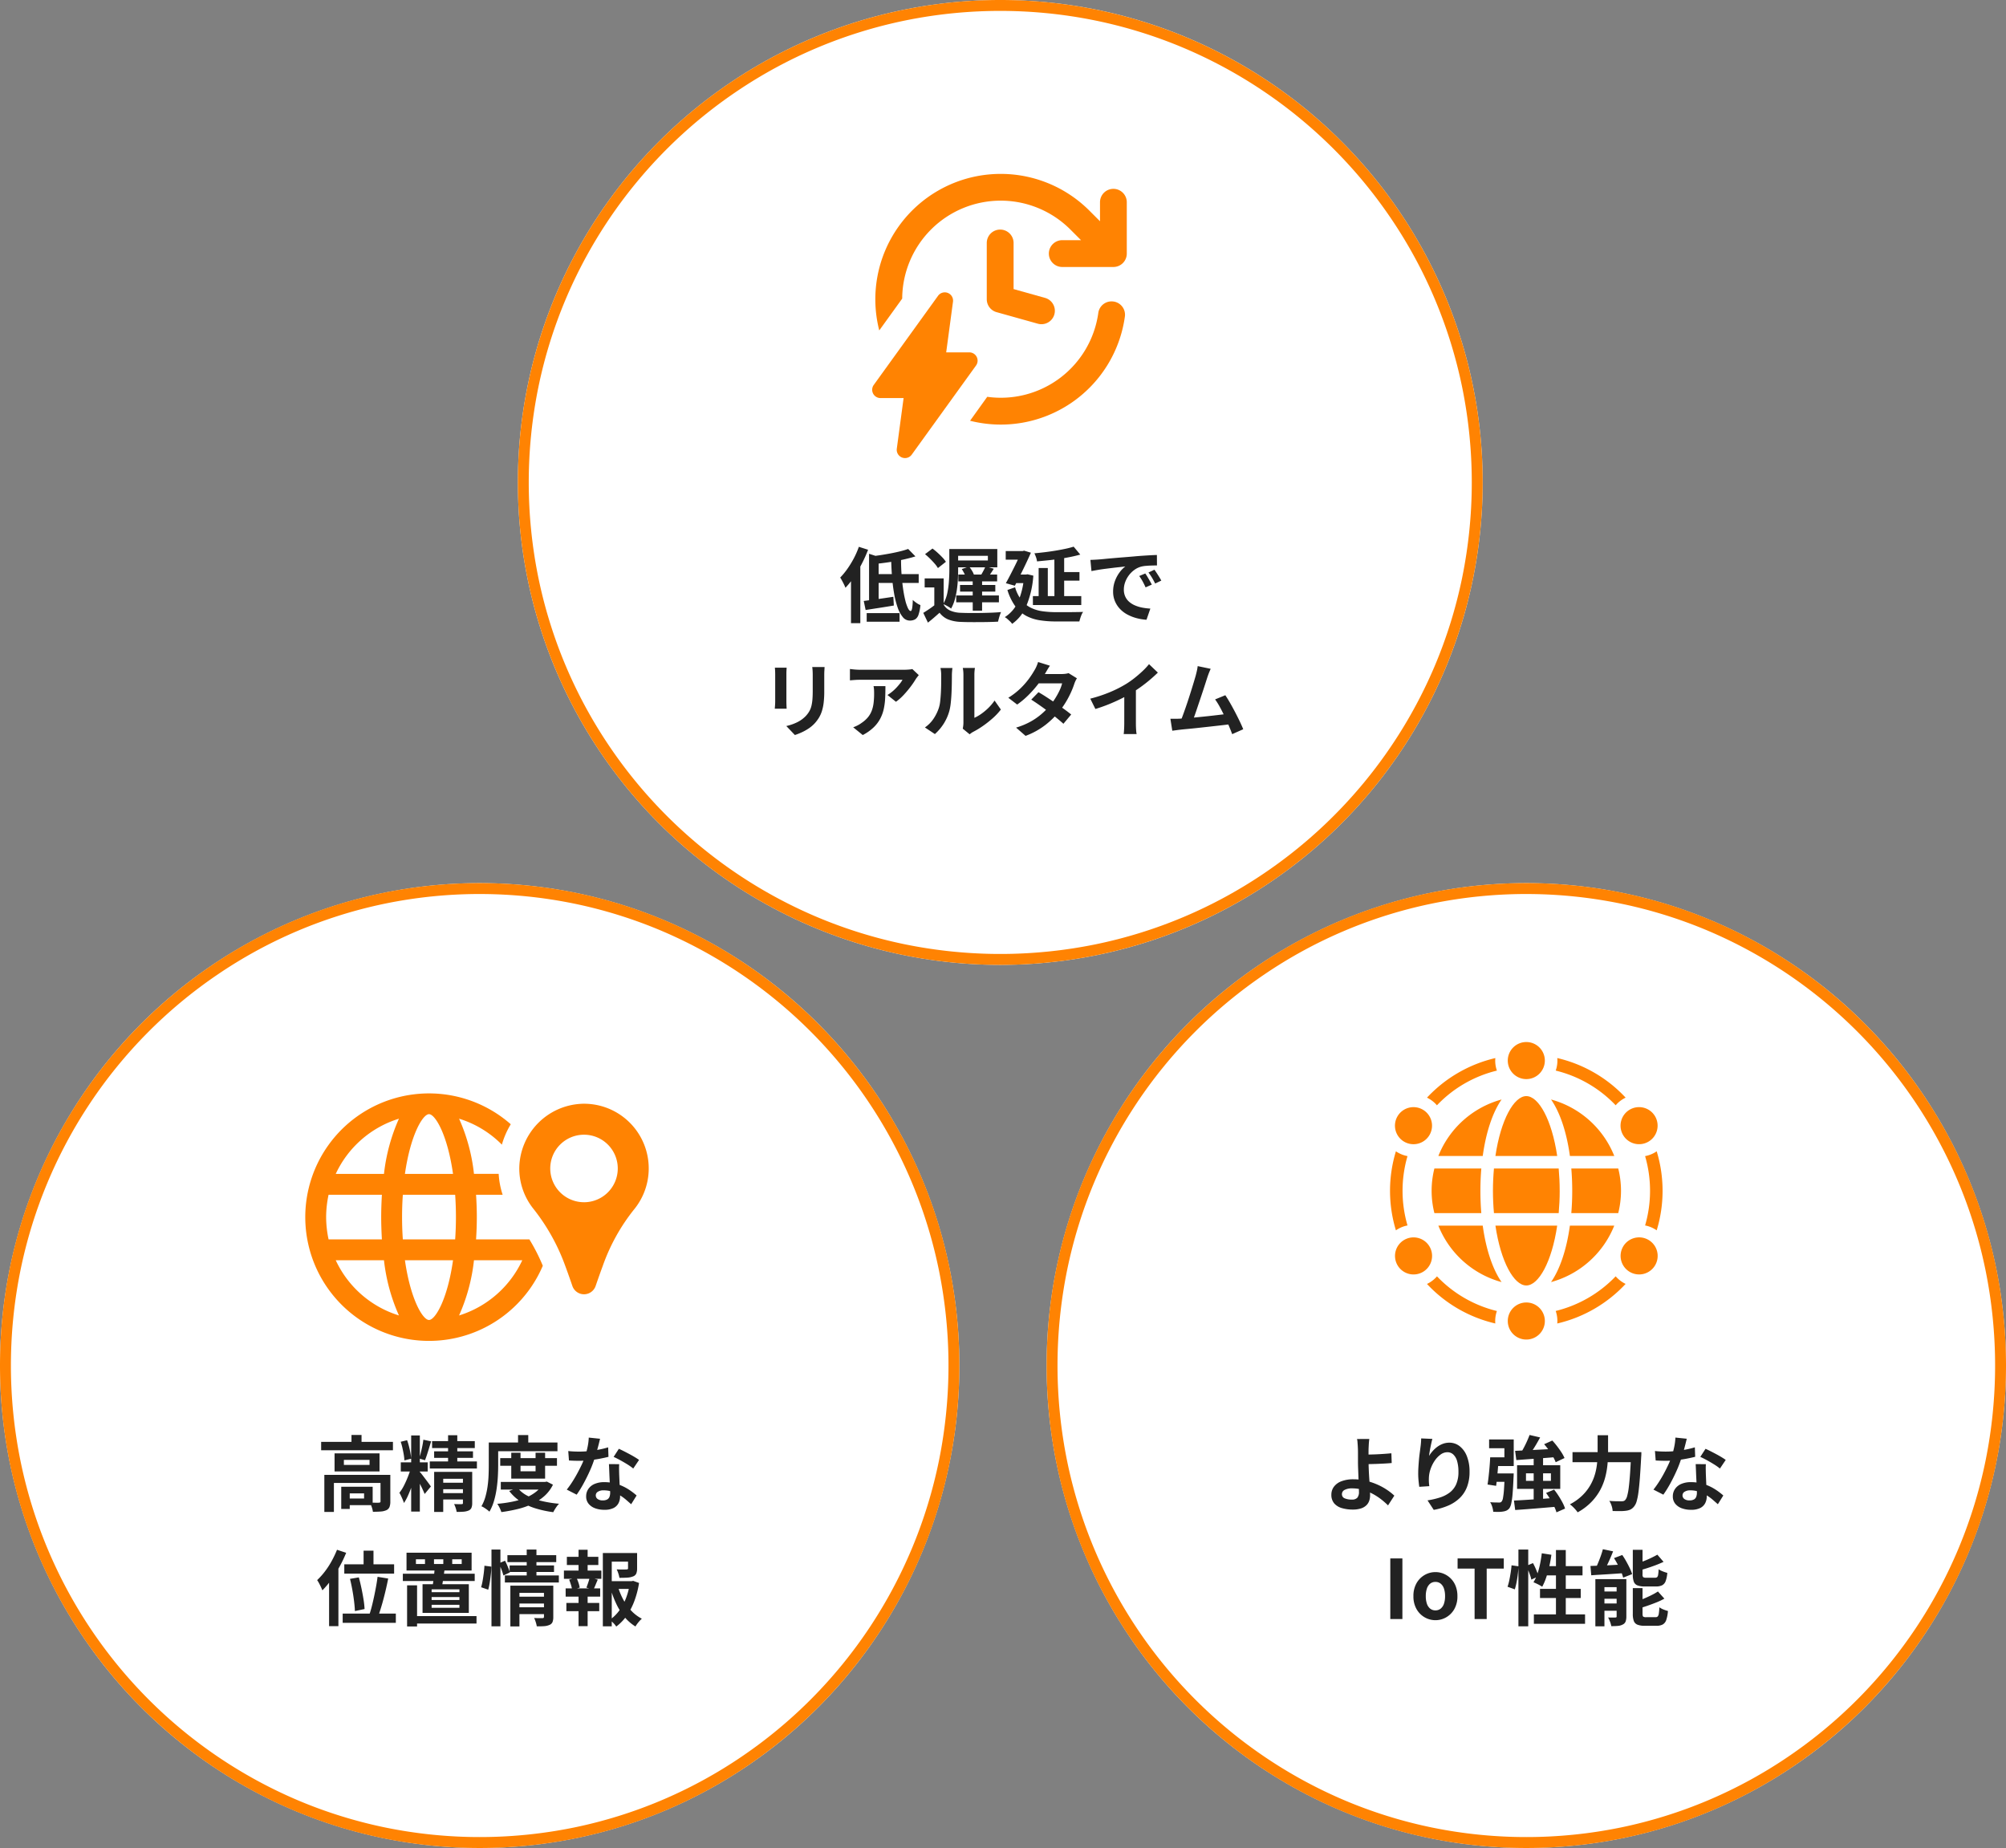 <svg xmlns="http://www.w3.org/2000/svg" width="368" height="339"><rect width="100%" height="100%" fill="#808080" stroke="none"/><defs><clipPath id="a"><path data-name="長方形 24152" fill="#ff8302" d="M0 0h46.712v52.127H0z"/></clipPath><clipPath id="b"><path data-name="長方形 24158" fill="#ff8302" d="M0 0h63.012v45.416H0z"/></clipPath><clipPath id="c"><path data-name="長方形 24159" fill="#ff8302" d="M0 0h50v54.592H0z"/></clipPath></defs><g data-name="グループ 15258"><g data-name="グループ 15239" transform="translate(95.357 .23)"><circle data-name="楕円形 18" cx="88.5" cy="88.5" r="88.5" transform="translate(-.357 -.23)" fill="#fff"/><path data-name="楕円形 18 - アウトライン" d="M88.143 1.77a87.151 87.151 0 0 0-17.435 1.757 86.015 86.015 0 0 0-30.927 13.015A86.759 86.759 0 0 0 8.443 54.601 86.05 86.05 0 0 0 3.4 70.835a87.363 87.363 0 0 0 0 34.87 86.015 86.015 0 0 0 13.014 30.927 86.759 86.759 0 0 0 38.06 31.338 86.05 86.05 0 0 0 16.234 5.039 87.363 87.363 0 0 0 34.87 0 86.015 86.015 0 0 0 30.927-13.014 86.759 86.759 0 0 0 31.338-38.056 86.05 86.05 0 0 0 5.039-16.234 87.363 87.363 0 0 0 0-34.87 86.015 86.015 0 0 0-13.014-30.927A86.759 86.759 0 0 0 121.812 8.57a86.05 86.05 0 0 0-16.234-5.039A87.151 87.151 0 0 0 88.143 1.77m0-2a88.5 88.5 0 1 1-88.5 88.5 88.5 88.5 0 0 1 88.5-88.5Z" fill="#ff8302"/><path data-name="パス 44342" d="m71.243 100.47 1.335 1.365q-1.065.33-2.34.608t-2.61.472q-1.335.2-2.58.315a5.927 5.927 0 0 0-.21-.712 4.6 4.6 0 0 0-.3-.7q.915-.1 1.837-.247t1.808-.315q.885-.172 1.665-.368a13.882 13.882 0 0 0 1.395-.418Zm-7.17.885 1.755.57v8.43h-1.755Zm-.975 8.655q1.065-.135 2.513-.337t2.917-.428l.09 1.605q-1.335.225-2.7.435t-2.475.385Zm2.025-4.92h8.055v1.62h-8.055Zm3-2.925h1.82q-.015 1.425.083 2.835t.27 2.64q.172 1.23.405 2.183a7.713 7.713 0 0 0 .495 1.492q.263.54.517.54.165 0 .262-.5a9.381 9.381 0 0 0 .113-1.53 5.691 5.691 0 0 0 .675.54 3.646 3.646 0 0 0 .73.405 7.515 7.515 0 0 1-.35 1.767 1.555 1.555 0 0 1-.623.848 1.96 1.96 0 0 1-.99.225 1.633 1.633 0 0 1-1.269-.64 5.517 5.517 0 0 1-.945-1.763 16.112 16.112 0 0 1-.653-2.587q-.255-1.462-.382-3.113t-.158-3.342Zm-4.485 10.08h6.03v1.575h-6.03Zm-1.44-12.165 1.695.54a25.05 25.05 0 0 1-1.14 2.543 24.992 24.992 0 0 1-1.425 2.43 14.292 14.292 0 0 1-1.59 2 4.939 4.939 0 0 0-.247-.577q-.172-.352-.368-.713t-.345-.585a13.077 13.077 0 0 0 1.313-1.59 17.5 17.5 0 0 0 1.185-1.935 15.138 15.138 0 0 0 .922-2.113Zm-1.44 4.155 1.71-1.71v11.565h-1.71Zm17 1.635v5.535h-1.715v-3.87h-1.77v-1.665Zm0 4.815a2.617 2.617 0 0 0 1.222 1.1 5.26 5.26 0 0 0 1.942.4q.675.03 1.605.037t1.972-.007q1.039-.015 2.029-.053t1.755-.112q-.09.2-.2.518t-.2.653q-.09.33-.15.585-.69.044-1.59.064t-1.845.022q-.953.007-1.845 0t-1.565-.042a6.981 6.981 0 0 1-2.273-.435 3.825 3.825 0 0 1-1.612-1.245q-.5.45-1.013.893t-1.118.923l-.854-1.786q.51-.315 1.08-.7t1.1-.81Zm-3.415-9.255 1.365-1.035a11.66 11.66 0 0 1 .923.758q.472.427.885.863a5.575 5.575 0 0 1 .653.81l-1.466 1.154a5.139 5.139 0 0 0-.608-.833q-.4-.458-.855-.908t-.897-.809Zm5.2-.945h8.055v3.36h-8.045v-1.26h6.315v-.855h-6.315Zm-.75 0h1.62v3.8q0 .8-.045 1.725t-.18 1.89a13.932 13.932 0 0 1-.39 1.86 7.607 7.607 0 0 1-.675 1.65 2.907 2.907 0 0 0-.42-.3q-.27-.165-.547-.308a4.149 4.149 0 0 0-.488-.218 6.875 6.875 0 0 0 .758-2.018 15.189 15.189 0 0 0 .3-2.227q.077-1.129.077-2.059Zm6.63 3.18 1.53.435q-.285.45-.547.847t-.472.7l-1.32-.39q.21-.345.443-.795a8.584 8.584 0 0 0 .376-.797Zm-4.35.5 1.35-.465a6.558 6.558 0 0 1 .525.75 3.758 3.758 0 0 1 .36.735l-1.44.525a5.415 5.415 0 0 0-.33-.75 8.345 8.345 0 0 0-.455-.8Zm-.63 1h7.125v1.26h-7.115Zm-.39 3.84h7.84v1.26h-7.83Zm.705-1.92h6.475v1.215h-6.465Zm2.325-1.26h1.725v5.97h-1.715Zm11.04 3.3h8.88v1.635h-8.87Zm4.68-4.41h3.87v1.575h-3.86Zm-.735-2.82h1.795v8.04h-1.785Zm-2.885 2.07h1.68v6.12h-1.68Zm6.42-3.915 1.215 1.455q-.84.24-1.815.435t-2.01.352q-1.035.158-2.078.262t-2.032.2a3.209 3.209 0 0 0-.18-.757 6.34 6.34 0 0 0-.3-.727q.96-.09 1.943-.21t1.935-.278q.952-.158 1.8-.337t1.522-.395Zm-12.46.81h3.24v1.575h-3.24Zm2.865 0h.225l.285-.075 1.245.375q-.39.885-.885 1.935t-1.025 2.107q-.525 1.058-1.035 2.018l-1.65-.465q.39-.7.8-1.492t.795-1.568q.39-.78.705-1.47l.54-1.185Zm-1.265 4.305h2.43v1.575h-2.475Zm1.755 0h.345l.3-.045 1.065.25a17.589 17.589 0 0 1-1.3 5.588 7.526 7.526 0 0 1-2.585 3.252 3.043 3.043 0 0 0-.38-.44q-.25-.235-.5-.46a2.253 2.253 0 0 0-.47-.33 6.411 6.411 0 0 0 2.408-2.783 13.655 13.655 0 0 0 1.117-4.717Zm-1.635 2.34a6.914 6.914 0 0 0 1.185 2.37 5.138 5.138 0 0 0 1.7 1.38 6.964 6.964 0 0 0 2.14.645 17.961 17.961 0 0 0 2.505.165h1.815q.585 0 1.178-.007l1.11-.015q.518-.007.847-.022a2.375 2.375 0 0 0-.285.51 6.731 6.731 0 0 0-.24.653q-.105.336-.165.586h-4.32a18.5 18.5 0 0 1-3-.225 7.819 7.819 0 0 1-2.482-.828 6.056 6.056 0 0 1-1.965-1.747 10.147 10.147 0 0 1-1.433-2.97Zm13.815-5.025q.45-.015.855-.037t.615-.038q.465-.03 1.147-.1t1.53-.142q.848-.075 1.807-.15t2-.165q.78-.075 1.552-.127t1.47-.09q.7-.038 1.222-.053l.015 1.92q-.4 0-.93.015t-1.046.057a5.189 5.189 0 0 0-.922.143 3.766 3.766 0 0 0-1.26.608 4.708 4.708 0 0 0-1.013 1.005 4.828 4.828 0 0 0-.667 1.244 3.943 3.943 0 0 0-.24 1.343 3.037 3.037 0 0 0 .263 1.3 2.855 2.855 0 0 0 .72.96 4.037 4.037 0 0 0 1.073.66 6.412 6.412 0 0 0 1.328.4 11.586 11.586 0 0 0 1.477.18l-.706 2.047a9.336 9.336 0 0 1-1.837-.3 7.769 7.769 0 0 1-1.673-.66 5.367 5.367 0 0 1-1.357-1.03 4.685 4.685 0 0 1-.915-1.4 4.431 4.431 0 0 1-.343-1.755 5.55 5.55 0 0 1 .345-1.987 6.345 6.345 0 0 1 .863-1.59 5.2 5.2 0 0 1 1.032-1.058q-.42.06-1.013.12t-1.275.143q-.682.083-1.388.172t-1.358.2q-.652.112-1.177.217Zm10.065 2.49q.195.27.413.638t.427.735q.21.367.36.668l-1.14.51q-.285-.63-.548-1.11a9.031 9.031 0 0 0-.622-.975Zm1.68-.69q.195.27.427.623t.458.72q.225.368.375.653l-1.125.54q-.3-.6-.577-1.065a10.56 10.56 0 0 0-.653-.96Zm-60.51 17.85q-.015.315-.038.682t-.022.817v2.967a17.158 17.158 0 0 1-.112 2.1 8.244 8.244 0 0 1-.338 1.574 5.589 5.589 0 0 1-.548 1.193 6.943 6.943 0 0 1-.743.983 6.136 6.136 0 0 1-1.14.967 9.059 9.059 0 0 1-1.3.72 12.12 12.12 0 0 1-1.207.472l-1.575-1.65a8.841 8.841 0 0 0 2.032-.712 5.611 5.611 0 0 0 1.586-1.173 4.756 4.756 0 0 0 .63-.87 3.846 3.846 0 0 0 .368-.968 7.819 7.819 0 0 0 .18-1.208q.052-.675.052-1.545v-2.849q0-.45-.022-.817t-.068-.682Zm-6.96.12-.03.533q-.015.263-.015.622v5.065q0 .285.015.66t.03.645h-2.175l.045-.6q.03-.39.03-.72v-5.05q0-.21-.015-.547t-.045-.608Zm24.24 1.365q-.12.15-.3.382t-.285.4a14.776 14.776 0 0 1-.915 1.342 18.905 18.905 0 0 1-1.26 1.5 9.467 9.467 0 0 1-1.425 1.267l-1.56-1.245a7.2 7.2 0 0 0 .885-.63 8.281 8.281 0 0 0 .8-.758q.368-.4.645-.757a4.591 4.591 0 0 0 .427-.645h-7.812q-.465 0-.885.03t-.945.075v-2.086q.435.06.9.1t.93.045h8.085q.21 0 .51-.015t.593-.045a2.179 2.179 0 0 0 .427-.075Zm-6.12 2.025q0 1.11-.045 2.145a12.065 12.065 0 0 1-.247 1.985 7.148 7.148 0 0 1-.645 1.808 6.4 6.4 0 0 1-1.222 1.62 8.563 8.563 0 0 1-2 1.41l-1.755-1.425a5.883 5.883 0 0 0 .765-.323 5.49 5.49 0 0 0 .81-.5 5.336 5.336 0 0 0 1.163-1.05 4.317 4.317 0 0 0 .682-1.208 6.193 6.193 0 0 0 .33-1.425 14.639 14.639 0 0 0 .09-1.687q0-.345-.015-.667a4.344 4.344 0 0 0-.09-.683Zm14.19 7.8q.045-.225.083-.517a4.655 4.655 0 0 0 .037-.593v-8.745a6.478 6.478 0 0 0-.052-.885 3.516 3.516 0 0 0-.068-.4h2.235a3.391 3.391 0 0 0-.06.413 7.742 7.742 0 0 0-.045.892v7.845a7.4 7.4 0 0 0 1.275-.735 10.613 10.613 0 0 0 1.3-1.087 9 9 0 0 0 1.13-1.348l1.155 1.65a11.232 11.232 0 0 1-1.493 1.59 19.138 19.138 0 0 1-1.807 1.425 15.443 15.443 0 0 1-1.785 1.08 3.62 3.62 0 0 0-.39.248q-.15.112-.255.2Zm-6.945-.225a5.964 5.964 0 0 0 1.625-1.665 8.038 8.038 0 0 0 .93-1.92 6.1 6.1 0 0 0 .248-1.223q.082-.727.127-1.56t.053-1.65q.008-.817.007-1.508a6.814 6.814 0 0 0-.037-.772q-.038-.323-.1-.608h2.202a1.308 1.308 0 0 0-.038.248q-.023.217-.045.51t-.023.608q0 .66-.015 1.538t-.06 1.792q-.045.915-.135 1.733a9.732 9.732 0 0 1-.24 1.387 8.684 8.684 0 0 1-1.028 2.363 8.983 8.983 0 0 1-1.642 1.942Zm20.835-6.465q.69.39 1.507.923t1.658 1.1q.84.57 1.583 1.11t1.252.96l-1.425 1.697q-.5-.45-1.222-1.042t-1.563-1.215q-.84-.623-1.657-1.193t-1.463-.975Zm7.05-2.55a4.415 4.415 0 0 0-.27.495 4.49 4.49 0 0 0-.225.57 15.375 15.375 0 0 1-.608 1.537 16.943 16.943 0 0 1-.907 1.725 15.211 15.211 0 0 1-1.2 1.718 16.234 16.234 0 0 1-2.558 2.5 13.685 13.685 0 0 1-3.652 2.015l-1.74-1.515a13.347 13.347 0 0 0 2.73-1.14 11.978 11.978 0 0 0 2-1.41 14.3 14.3 0 0 0 1.477-1.5 10.492 10.492 0 0 0 .968-1.312 13.062 13.062 0 0 0 .8-1.455 6.964 6.964 0 0 0 .472-1.3h-5.072l.69-1.71h4.26a5.621 5.621 0 0 0 .713-.045 3.512 3.512 0 0 0 .592-.12Zm-4.95-2.31q-.27.39-.532.84t-.4.69a16.508 16.508 0 0 1-1.29 1.913 19.84 19.84 0 0 1-1.748 1.972 15.28 15.28 0 0 1-2.04 1.71l-1.625-1.245a13.034 13.034 0 0 0 2.243-1.733 14.179 14.179 0 0 0 1.538-1.755 16.555 16.555 0 0 0 .989-1.512 4.967 4.967 0 0 0 .383-.727 6.247 6.247 0 0 0 .308-.832Zm7.4 6.045a26.25 26.25 0 0 0 3.667-1.222 21.818 21.818 0 0 0 2.883-1.463 16.365 16.365 0 0 0 1.567-1.1q.787-.622 1.485-1.283a12.584 12.584 0 0 0 1.177-1.26l1.62 1.545q-.69.675-1.508 1.365t-1.7 1.32q-.885.63-1.755 1.155-.855.5-1.913 1.02t-2.228.99q-1.17.465-2.355.825Zm6.24-1.725 2.13-.5v6.75q0 .33.015.72t.045.727a3.578 3.578 0 0 0 .075.517h-2.375q.03-.18.052-.517t.038-.727q.015-.39.015-.72Zm15.85-3.75q-.15.33-.315.743t-.33.922l-.345 1.073q-.21.653-.465 1.425t-.532 1.59q-.278.818-.533 1.583t-.48 1.388q-.225.622-.39 1.012l-2.22.075q.21-.48.465-1.17t.54-1.507q.285-.818.563-1.673t.525-1.65q.248-.795.45-1.47t.322-1.095q.15-.585.233-.967t.127-.773Zm2.685 4.845q.405.6.87 1.41t.923 1.687q.458.878.847 1.688t.645 1.455l-2.025.9q-.255-.69-.622-1.56t-.8-1.77q-.427-.9-.87-1.7a11.571 11.571 0 0 0-.843-1.345Zm-8.43 4.305q.51-.03 1.237-.083t1.567-.135q.84-.082 1.718-.172t1.725-.187l1.583-.187q.736-.087 1.245-.165l.45 1.92q-.555.075-1.327.165t-1.658.188q-.885.1-1.8.2t-1.785.195q-.87.09-1.6.157t-1.245.128q-.285.03-.668.083t-.743.1l-.345-2.19h.833q.453-.002.813-.017Z" fill="#222"/><g data-name="グループ 15238"><g data-name="グループ 15227" transform="translate(64.643 31.679)" clip-path="url(#a)" fill="#ff8302"><path data-name="パス 44266" d="M44.258 23.405a2.446 2.446 0 0 0-2.775 2.093A18.051 18.051 0 0 1 21.11 40.882l-3.152 4.394a22.981 22.981 0 0 0 28.4-19.1 2.45 2.45 0 0 0-2.093-2.775"/><path data-name="パス 44267" d="M44.248 2.734a2.456 2.456 0 0 0-2.453 2.452v3.493l-1.95-1.95A23 23 0 0 0 1.301 28.705l4.208-5.838A18.07 18.07 0 0 1 36.364 10.2l1.95 1.95h-3.493a2.459 2.459 0 0 0 0 4.917h9.427a2.458 2.458 0 0 0 2.461-2.454V5.186a2.458 2.458 0 0 0-2.464-2.452"/><path data-name="パス 44268" d="M23.481 10.205a2.459 2.459 0 0 0-2.459 2.459v10.323a2.459 2.459 0 0 0 1.8 2.367l7.57 2.119a2.458 2.458 0 1 0 1.325-4.735l-5.774-1.617v-8.453a2.459 2.459 0 0 0-2.462-2.463"/><path data-name="パス 44269" d="M17.82 32.731h-4.241l1.247-9.285a1.521 1.521 0 0 0-2.742-1.093L.29 38.702a1.521 1.521 0 0 0 1.234 2.411h4.242l-1.248 9.285a1.521 1.521 0 0 0 2.741 1.093l11.794-16.349a1.521 1.521 0 0 0-1.234-2.411"/></g></g></g><g data-name="グループ 15240" transform="translate(.113 162.427)"><ellipse data-name="楕円形 18" cx="88" cy="88.5" rx="88" ry="88.5" transform="translate(-.113 -.427)" fill="#fff"/><path data-name="楕円形 18 - アウトライン" d="M87.887 1.573A86.162 86.162 0 0 0 70.555 3.33a85.255 85.255 0 0 0-30.746 13.012A86.49 86.49 0 0 0 3.635 70.636a87.86 87.86 0 0 0 0 34.874 86.436 86.436 0 0 0 50.781 62.263 85.19 85.19 0 0 0 16.139 5.038 86.366 86.366 0 0 0 34.664 0 85.255 85.255 0 0 0 30.746-13.012 86.49 86.49 0 0 0 36.175-54.294 87.86 87.86 0 0 0 0-34.874 86.436 86.436 0 0 0-50.782-62.258 85.19 85.19 0 0 0-16.139-5.038 86.162 86.162 0 0 0-17.332-1.762m0-2c48.6 0 88 39.623 88 88.5s-39.4 88.5-88 88.5-88-39.623-88-88.5 39.4-88.5 88-88.5Z" fill="#ff8302"/><path data-name="パス 44343" d="M58.802 102.068h13.17v1.545h-13.17Zm5.565-1.26h1.845v2.025h-1.845Zm-4.98 7.32h10.98v1.485h-9.225v5.31h-1.755Zm10.305 0h1.8v4.89a2.775 2.775 0 0 1-.15 1 1.108 1.108 0 0 1-.585.593 3.09 3.09 0 0 1-1.035.24q-.6.045-1.425.045a4.364 4.364 0 0 0-.21-.865 5.222 5.222 0 0 0-.345-.818q.525.015 1.013.023t.638-.008a.508.508 0 0 0 .24-.06.216.216 0 0 0 .06-.18Zm-7.205 2.175h1.56v4.07h-1.56Zm.8 0h4.965v3.375h-4.965v-1.215h3.39v-.945h-3.39Zm-.315-4.92v.915h4.71v-.915Zm-1.71-1.2h8.25v3.315h-8.25Zm14.055-3.285h1.59v13.965h-1.59Zm-1.905 4.935h4.935v1.68h-4.935Zm1.89.885 1.005.495q-.18.75-.427 1.583t-.548 1.658q-.3.825-.637 1.56a9.3 9.3 0 0 1-.7 1.275q-.09-.285-.232-.623t-.3-.675a5.439 5.439 0 0 0-.307-.577 7.656 7.656 0 0 0 .862-1.372 18.508 18.508 0 0 0 .75-1.695 15.283 15.283 0 0 0 .534-1.629Zm1.65.915q.135.15.412.51t.6.788q.322.428.592.795t.375.532l-1.14 1.38q-.135-.33-.338-.773t-.45-.922q-.247-.48-.488-.908t-.4-.727Zm-3.555-5.58 1.17-.285a11.17 11.17 0 0 1 .352 1.148q.158.623.262 1.2a9.2 9.2 0 0 1 .135 1.042l-1.245.315a8.031 8.031 0 0 0-.113-1.05q-.1-.585-.24-1.215a11.165 11.165 0 0 0-.321-1.155Zm4.155-.375 1.425.3-.375 1.223q-.195.638-.382 1.215-.187.578-.368 1.027l-1.065-.315q.15-.465.3-1.065t.278-1.23q.127-.63.187-1.16Zm1.6.255h7.835v1.275h-7.83Zm.375 1.875h7.13v1.2h-7.125Zm-.8 1.86h8.65v1.29h-8.64Zm3.36-4.815h1.69v5.535h-1.69Zm-2.555 6.72h5.7v1.275h-4.035v6.075h-1.665Zm5.28 0h1.7v5.73a2.265 2.265 0 0 1-.14.87.983.983 0 0 1-.525.5 3.035 3.035 0 0 1-.93.21 12.3 12.3 0 0 1-1.26.03 3.942 3.942 0 0 0-.18-.732 5.581 5.581 0 0 0-.285-.7q.42.015.825.023t.555-.008a.26.26 0 0 0 .2-.053.264.264 0 0 0 .04-.17Zm-4.35 1.995h4.935v1.185h-4.935Zm0 1.905h4.935v1.17h-4.935Zm11.19-6.42h10.41v1.41h-10.41Zm.105 4.365h8.235v1.41h-8.235Zm1.92-5.355h1.7v3.405h2.76v-3.405h1.75v4.755h-6.21Zm5.865 5.355h.345l.315-.06 1.125.57a6.759 6.759 0 0 1-1.568 2.078 9.2 9.2 0 0 1-2.204 1.447 14.082 14.082 0 0 1-2.678.938 28.544 28.544 0 0 1-3.015.563 5.367 5.367 0 0 0-.322-.788 4.831 4.831 0 0 0-.428-.728 23.84 23.84 0 0 0 2.753-.39 13.8 13.8 0 0 0 2.438-.72 7.716 7.716 0 0 0 1.942-1.118 4.908 4.908 0 0 0 1.3-1.553Zm-4.695 1.11a5.633 5.633 0 0 0 1.8 1.433 11.353 11.353 0 0 0 2.595.953 21.152 21.152 0 0 0 3.21.51 3.145 3.145 0 0 0-.4.458q-.2.278-.375.563t-.292.525a19.489 19.489 0 0 1-3.33-.72 10.943 10.943 0 0 1-2.713-1.27 8.123 8.123 0 0 1-2.04-1.9Zm.075-9.7h1.875v2.265h-1.875Zm-4.5 1.365h11.73v1.6h-11.73Zm-.87 0h1.725v4.21q0 .93-.06 2.025t-.225 2.25a15.672 15.672 0 0 1-.487 2.242 8.8 8.8 0 0 1-.832 1.958 4.022 4.022 0 0 0-.42-.353q-.266-.202-.556-.382a2.607 2.607 0 0 0-.495-.255 7.458 7.458 0 0 0 .735-1.755 14.309 14.309 0 0 0 .405-1.96q.135-1 .173-1.973t.038-1.8Zm14.58 1.56q.48.06 1.027.083t.968.023a17.171 17.171 0 0 0 1.883-.105q.953-.105 1.837-.278a15.065 15.065 0 0 0 1.605-.4l.06 1.74q-.645.165-1.537.338t-1.888.281a17.262 17.262 0 0 1-1.95.113q-.45 0-.915-.015t-.96-.045Zm5.835-2.25q-.09.375-.24.975t-.34 1.255q-.187.66-.4 1.305a20.266 20.266 0 0 1-.87 2.295q-.54 1.215-1.17 2.37a19.85 19.85 0 0 1-1.27 2.055l-1.815-.93a16.225 16.225 0 0 0 1-1.4q.495-.765.93-1.575t.795-1.563a14.092 14.092 0 0 0 .563-1.372 14.7 14.7 0 0 0 .5-1.777 10.224 10.224 0 0 0 .247-1.853Zm3.51 4.66q-.03.48-.022.952t.022.968l.038.878q.023.533.052 1.125.03.593.053 1.125t.022.848a2.731 2.731 0 0 1-.285 1.252 2.062 2.062 0 0 1-.908.893 3.666 3.666 0 0 1-1.7.33 4.813 4.813 0 0 1-1.682-.278 2.748 2.748 0 0 1-1.2-.825 2.09 2.09 0 0 1-.45-1.373 2.362 2.362 0 0 1 .39-1.327 2.6 2.6 0 0 1 1.132-.93 4.312 4.312 0 0 1 1.793-.338 7.692 7.692 0 0 1 2.43.368 8.738 8.738 0 0 1 1.995.938 11.709 11.709 0 0 1 1.515 1.14l-1 1.605q-.405-.36-.922-.81a8.573 8.573 0 0 0-1.163-.841 6.977 6.977 0 0 0-1.38-.645 4.886 4.886 0 0 0-1.6-.255 1.866 1.866 0 0 0-1.035.255.763.763 0 0 0-.39.66.8.8 0 0 0 .338.675 1.553 1.553 0 0 0 .952.255 1.624 1.624 0 0 0 .81-.172.929.929 0 0 0 .42-.5 2.075 2.075 0 0 0 .12-.727q0-.345-.03-.975t-.068-1.4q-.037-.765-.067-1.53t-.06-1.35Zm2.58.8a10.3 10.3 0 0 0-1.08-.765q-.645-.4-1.327-.773t-1.193-.597l.96-1.485q.405.18.922.443t1.05.547q.532.285.99.563t.743.488Zm-49.47 15.07h1.815v3.51h-1.815Zm-3.54 2.5h9.14v1.71h-9.14Zm1.05 2.67 1.62-.27q.255.93.48 2t.382 2.07a15.329 15.329 0 0 1 .188 1.733l-1.77.375q-.03-.75-.15-1.755t-.315-2.092q-.195-1.081-.435-2.056Zm5.055-.375 1.95.315q-.18.915-.4 1.875t-.465 1.875q-.24.915-.5 1.747t-.48 1.493l-1.62-.345q.24-.675.458-1.538t.42-1.807q.2-.945.368-1.868t.269-1.742Zm-6.4 6.75h9.75v1.695h-9.75Zm-1.04-11.71 1.68.555a23.656 23.656 0 0 1-1.205 2.527 23.539 23.539 0 0 1-1.5 2.385 15.885 15.885 0 0 1-1.658 1.972q-.09-.225-.255-.585t-.36-.72a5.6 5.6 0 0 0-.345-.57 13.083 13.083 0 0 0 1.4-1.56 14.933 14.933 0 0 0 1.252-1.92 18.782 18.782 0 0 0 .991-2.084Zm-1.455 4.14 1.71-1.71v11.58h-1.71Zm22.59-2.4v.87h1.74v-.87Zm-3.345 0v.87h1.71v-.87Zm-3.315 0v.87h1.665v-.87Zm-1.725-1.2h11.94v3.265h-11.94Zm-.675 3.855h13.185v1.335H73.787Zm1.515 7.77h12v1.365h-12Zm-.735-5.64h1.83v7.545h-1.83Zm4.5 2.145v.54h5.1v-.54Zm0 1.425v.555h5.1v-.555Zm0-2.835v.525h5.1v-.525Zm-1.665-.945h8.49v5.265h-8.49Zm2.22-2.79 1.815.1q-.105.81-.24 1.7t-.255 1.507h-1.74q.135-.66.24-1.582t.18-1.725Zm15.21 5.08h5.19v1.26h-5.19Zm-1.86-7.62h8.955v1.28h-8.955Zm.405 1.89h8.145v1.2h-8.145Zm-.87 1.83h9.9v1.3h-9.9Zm2.34 5.84h5.19v1.26h-5.19Zm-1.335-3.96h6.42v1.32h-4.755v6.15h-1.665Zm6.165 0h1.71v5.745a2.488 2.488 0 0 1-.142.93.991.991 0 0 1-.562.525 2.825 2.825 0 0 1-.96.225q-.57.045-1.365.03a4.609 4.609 0 0 0-.187-.772 6.2 6.2 0 0 0-.293-.757q.465.03.923.03h.608q.27 0 .27-.24Zm-3.165-6.63h1.785v5.19h-1.785Zm-6.465 0h1.64v14.085h-1.64Zm-1.29 2.97 1.26.165a12.987 12.987 0 0 1-.082 1.38q-.083.765-.2 1.515a11.849 11.849 0 0 1-.285 1.335l-1.305-.45a9.6 9.6 0 0 0 .282-1.208q.12-.682.21-1.4t.12-1.337Zm2.67-.45 1.11-.47q.255.51.51 1.118a9.475 9.475 0 0 1 .375 1.027l-1.185.57a9.83 9.83 0 0 0-.345-1.08q-.24-.635-.465-1.165Zm19.95 3.285h4.575v1.425h-4.575Zm-.9-5.16h5.52v1.575h-3.885v11.865h-1.635Zm4.62 0h1.665v2.835a2.386 2.386 0 0 1-.15.923 1.017 1.017 0 0 1-.6.532 3.272 3.272 0 0 1-1.05.218q-.615.038-1.44.038a5.468 5.468 0 0 0-.2-.8 4.941 4.941 0 0 0-.307-.75q.375.015.743.023t.653 0q.285-.008.39-.007a.637.637 0 0 0 .233-.053.164.164 0 0 0 .067-.157Zm-1.83 6.225a12.355 12.355 0 0 0 .99 2.37 9.456 9.456 0 0 0 1.47 2.017 7.169 7.169 0 0 0 1.905 1.433 5.111 5.111 0 0 0-.63.66 5.5 5.5 0 0 0-.54.765 7.952 7.952 0 0 1-1.98-1.718 11.337 11.337 0 0 1-1.507-2.37 18.28 18.28 0 0 1-1.073-2.828Zm2.175-1.065h.3l.3-.06 1.08.39a17.155 17.155 0 0 1-.825 3.21 12.109 12.109 0 0 1-1.388 2.722 8.8 8.8 0 0 1-1.972 2.063 3.739 3.739 0 0 0-.54-.66 6.143 6.143 0 0 0-.645-.57 7.378 7.378 0 0 0 1.792-1.778 9.877 9.877 0 0 0 1.23-2.332 12.773 12.773 0 0 0 .667-2.64Zm-11.565-4.47h5.775v1.5h-5.775Zm-.09 8.46h6.03v1.515h-6.03Zm-.45-5.94h6.87v1.515h-6.87Zm.315 3.27h6.335v1.515h-6.33Zm2.37-7.08h1.665v4.38h-1.665Zm0 7.71h1.665v6.3h-1.665Zm2.025-2.61 1.5.375q-.225.51-.42.99t-.375.825l-1.29-.345q.1-.27.217-.593t.218-.652a4.371 4.371 0 0 0 .15-.6Zm-3.75.375 1.335-.345a7.163 7.163 0 0 1 .382.937 4.721 4.721 0 0 1 .217.878l-1.395.39a5.324 5.324 0 0 0-.2-.892q-.159-.518-.339-.968Z" fill="#222"/><g data-name="グループ 15243"><g data-name="グループ 15242" transform="translate(55.887 38.128)" clip-path="url(#b)" fill="#ff8302"><path data-name="パス 44295" d="M31.333 26.799c.089-1.354.14-2.72.14-4.1s-.051-2.732-.14-4.086h4.877a14.937 14.937 0 0 1-.728-3.83H30.95A33.55 33.55 0 0 0 28.217 4.66a18.806 18.806 0 0 1 7.853 4.763 15.055 15.055 0 0 1 1.63-3.741 22.7 22.7 0 1 0 5.878 25.957 34.386 34.386 0 0 0-2.465-4.84ZM22.7 3.83c1.123 0 3.383 3.716 4.405 10.955h-8.821C19.318 7.546 21.578 3.83 22.7 3.83M3.83 22.699a19.647 19.647 0 0 1 .447-4.086h9.781c-.077 1.354-.128 2.72-.128 4.086s.051 2.745.128 4.1H4.277a19.77 19.77 0 0 1-.447-4.1m1.762 7.929h8.848a33.908 33.908 0 0 0 2.745 10.125A18.945 18.945 0 0 1 5.593 30.631m8.848-15.845H5.593A18.945 18.945 0 0 1 17.186 4.66a33.908 33.908 0 0 0-2.745 10.125m8.261 26.8c-1.124 0-3.383-3.716-4.418-10.955h8.823c-1.022 7.239-3.282 10.955-4.405 10.955M27.5 26.799h-9.6a59.212 59.212 0 0 1 0-8.186h9.6a59.567 59.567 0 0 1 0 8.186m.715 13.955a33.55 33.55 0 0 0 2.735-10.123h8.861a19.011 19.011 0 0 1-11.594 10.125"/><path data-name="パス 44296" d="M50.563 1.934a11.965 11.965 0 0 0-11.294 11.527 11.805 11.805 0 0 0 2.6 7.747 37.206 37.206 0 0 1 5.811 10.415c.479 1.294.922 2.55 1.32 3.717a2.256 2.256 0 0 0 4.272 0c.4-1.165.841-2.421 1.319-3.715a35.374 35.374 0 0 1 5.714-10.3A11.867 11.867 0 0 0 50.56 1.931m.575 18.054a6.193 6.193 0 1 1 6.194-6.191 6.193 6.193 0 0 1-6.193 6.193"/></g></g></g><g data-name="グループ 15241" transform="translate(191.544 162.427)"><ellipse data-name="楕円形 18" cx="88" cy="88.5" rx="88" ry="88.5" transform="translate(.456 -.427)" fill="#fff"/><path data-name="楕円形 18 - アウトライン" d="M88.456 1.573A86.162 86.162 0 0 0 71.124 3.33a85.255 85.255 0 0 0-30.746 13.012A86.49 86.49 0 0 0 4.204 70.636a87.86 87.86 0 0 0 0 34.874 86.436 86.436 0 0 0 50.781 62.263 85.19 85.19 0 0 0 16.139 5.038 86.366 86.366 0 0 0 34.664 0 85.255 85.255 0 0 0 30.746-13.012 86.49 86.49 0 0 0 36.175-54.294 87.86 87.86 0 0 0 0-34.874 86.436 86.436 0 0 0-50.782-62.258 85.19 85.19 0 0 0-16.139-5.038 86.162 86.162 0 0 0-17.332-1.762m0-2c48.6 0 88 39.623 88 88.5s-39.4 88.5-88 88.5-88-39.623-88-88.5 39.4-88.5 88-88.5Z" fill="#ff8302"/><path data-name="パス 44344" d="M59.656 101.543q-.03.21-.06.517t-.045.63l-.03.608q-.015.54-.007 1.17t.007 1.275q0 .63.037 1.477t.1 1.748q.06.9.1 1.672t.038 1.253a3.108 3.108 0 0 1-.15.96 2.1 2.1 0 0 1-.51.833 2.511 2.511 0 0 1-.98.587 4.744 4.744 0 0 1-1.56.218 6.917 6.917 0 0 1-1.957-.265 2.927 2.927 0 0 1-1.418-.863 2.374 2.374 0 0 1-.525-1.62 2.4 2.4 0 0 1 .45-1.418 3.013 3.013 0 0 1 1.358-1.012 6.028 6.028 0 0 1 2.288-.375 9.519 9.519 0 0 1 2.273.27 12.422 12.422 0 0 1 2.07.7 11.223 11.223 0 0 1 1.755.96 10.628 10.628 0 0 1 1.356 1.07l-1.155 1.785a13.675 13.675 0 0 0-1.267-1.11 10.881 10.881 0 0 0-1.552-1.005 9.281 9.281 0 0 0-1.792-.727 7.016 7.016 0 0 0-1.974-.278 2.853 2.853 0 0 0-1.372.278.852.852 0 0 0-.5.773.791.791 0 0 0 .51.78 3.253 3.253 0 0 0 1.305.225 1.289 1.289 0 0 0 1.007-.339 1.615 1.615 0 0 0 .3-1.088q0-.39-.03-1.088t-.06-1.515q-.03-.818-.06-1.583t-.03-1.3v-1.728q0-.4-.015-.72-.015-.375-.038-.7t-.045-.6a1.961 1.961 0 0 0-.083-.45Zm-1.155 2.865q.33 0 .945-.008t1.358-.037q.742-.03 1.5-.083t1.4-.113l.06 1.785q-.63.06-1.4.1t-1.515.068q-.75.022-1.372.037t-.968.015Zm12.72-2.88q-.075.27-.165.675t-.18.847q-.09.443-.157.863t-.1.735a6.065 6.065 0 0 1 .647-.875 5.487 5.487 0 0 1 .847-.78 4.146 4.146 0 0 1 1.035-.562 3.382 3.382 0 0 1 1.192-.21 3.025 3.025 0 0 1 1.89.645 4.3 4.3 0 0 1 1.326 1.842 7.554 7.554 0 0 1 .488 2.85 7.634 7.634 0 0 1-.465 2.783 5.623 5.623 0 0 1-1.333 2.032 7.056 7.056 0 0 1-2.077 1.373 11.958 11.958 0 0 1-2.693.8l-1.14-1.74a14.938 14.938 0 0 0 2.288-.533 5.877 5.877 0 0 0 1.8-.923 3.857 3.857 0 0 0 1.17-1.507 5.561 5.561 0 0 0 .412-2.27 6.908 6.908 0 0 0-.24-1.958 2.648 2.648 0 0 0-.7-1.222 1.554 1.554 0 0 0-1.087-.42 2.114 2.114 0 0 0-1.26.435 4.484 4.484 0 0 0-1.073 1.132 6.337 6.337 0 0 0-.75 1.508 5.49 5.49 0 0 0-.308 1.56q-.015.315-.007.69a7.58 7.58 0 0 0 .083.9l-1.845.12q-.06-.435-.127-1.088a13.825 13.825 0 0 1-.066-1.417q0-.525.038-1.125t.09-1.223q.052-.622.135-1.252l.157-1.2q.06-.435.09-.855t.03-.72Zm17.835-.72 1.935.45q-.33.615-.7 1.245t-.747 1.192q-.368.563-.698 1.013l-1.5-.45q.315-.48.637-1.08t.6-1.222q.278-.623.473-1.148Zm-2.655 2.91 2.228-.105q1.267-.06 2.685-.135l2.828-.15-.016 1.515q-1.32.12-2.67.217l-2.58.188-2.25.165Zm5.325-1.215 1.5-.675a13.575 13.575 0 0 1 .885 1.05q.435.57.8 1.132a6.878 6.878 0 0 1 .555 1.028l-1.62.765a6.935 6.935 0 0 0-.5-1.03q-.33-.577-.757-1.177a13.708 13.708 0 0 0-.863-1.093Zm-5.535 10.335q1-.045 2.3-.127t2.73-.18l2.843-.2v1.632q-1.363.12-2.735.233t-2.625.21q-1.248.097-2.288.167Zm5.9-1.4 1.465-.61a13.254 13.254 0 0 1 .818 1.145q.4.622.72 1.23a6.28 6.28 0 0 1 .472 1.105l-1.575.69a6.678 6.678 0 0 0-.435-1.095q-.3-.615-.682-1.26t-.788-1.2Zm-3.695-3.595v1.38h4.575v-1.38Zm-1.635-1.485h7.92v4.335h-7.92Zm-2.265 1.5h1.65l-.008.12q-.007.12-.007.285a2.336 2.336 0 0 1-.015.285q-.075 1.815-.172 2.977a14.189 14.189 0 0 1-.24 1.8 2.545 2.545 0 0 1-.348.923 1.545 1.545 0 0 1-.517.42 2.48 2.48 0 0 1-.622.18 4.812 4.812 0 0 1-.8.068q-.488.007-1.028-.023a4.208 4.208 0 0 0-.18-.9 3.552 3.552 0 0 0-.383-.855q.5.045.923.052t.653.008a.8.8 0 0 0 .3-.023.5.5 0 0 0 .224-.157 1.435 1.435 0 0 0 .255-.675 13.561 13.561 0 0 0 .18-1.545q.075-1.025.135-2.685Zm-2.67-2.955h1.575q-.06.855-.135 1.815t-.165 1.845q-.09.885-.18 1.575l-1.575-.24q.105-.66.2-1.515t.172-1.77q.078-.915.108-1.71Zm.465 2.955h2.91v1.545h-3.09Zm7.515-2.925h1.725v8.325l-1.725.045Zm-7.62-.03h2.25v-1.665h-2.805v-1.605h4.515v4.875h-3.96Zm14.745-.945h11.505v1.845H96.931Zm10.755 0h1.875v.165c0 .11 0 .233-.007.368s-.013.243-.023.322q-.12 2.25-.24 3.848t-.263 2.648a11.039 11.039 0 0 1-.329 1.664 2.6 2.6 0 0 1-.443.915 2.029 2.029 0 0 1-.7.6 2.791 2.791 0 0 1-.847.225 7.566 7.566 0 0 1-1.065.06q-.66 0-1.35-.015a3.61 3.61 0 0 0-.185-.945 3.534 3.534 0 0 0-.427-.915q.72.06 1.328.067t.906.008a1.493 1.493 0 0 0 .39-.045.625.625 0 0 0 .3-.195 1.859 1.859 0 0 0 .36-.758 10.592 10.592 0 0 0 .29-1.567q.127-1 .233-2.513t.195-3.578Zm-6.15-3.105h1.92v3.105q0 1.02-.1 2.175a14.677 14.677 0 0 1-.4 2.348 10.666 10.666 0 0 1-.91 2.362 10.016 10.016 0 0 1-1.627 2.23 10.625 10.625 0 0 1-2.543 1.925 5.193 5.193 0 0 0-.4-.51 6.691 6.691 0 0 0-.52-.54 6.031 6.031 0 0 0-.5-.42 9.616 9.616 0 0 0 2.332-1.68 8.731 8.731 0 0 0 1.477-1.943 9.187 9.187 0 0 0 .833-2.055 11.666 11.666 0 0 0 .358-2.04q.082-1 .083-1.852Zm10.52 2.895q.48.06 1.027.083t.968.023a17.171 17.171 0 0 0 1.883-.105q.953-.105 1.837-.278a15.065 15.065 0 0 0 1.605-.4l.06 1.74q-.645.165-1.537.338t-1.883.285a17.262 17.262 0 0 1-1.95.113q-.45 0-.915-.015t-.96-.045Zm5.835-2.25q-.09.375-.24.975t-.337 1.26q-.187.66-.4 1.305a20.266 20.266 0 0 1-.87 2.295q-.54 1.215-1.17 2.37a19.85 19.85 0 0 1-1.278 2.055l-1.815-.93a16.225 16.225 0 0 0 1-1.4q.495-.765.93-1.575t.788-1.568a14.092 14.092 0 0 0 .563-1.372 14.7 14.7 0 0 0 .5-1.777 10.224 10.224 0 0 0 .247-1.853Zm3.505 4.665q-.03.48-.022.952t.022.968l.037.878q.022.533.053 1.125.03.593.053 1.125t.022.848a2.731 2.731 0 0 1-.285 1.252 2.061 2.061 0 0 1-.908.893 3.666 3.666 0 0 1-1.7.33 4.813 4.813 0 0 1-1.682-.278 2.748 2.748 0 0 1-1.2-.825 2.09 2.09 0 0 1-.45-1.373 2.362 2.362 0 0 1 .39-1.327 2.6 2.6 0 0 1 1.132-.93 4.312 4.312 0 0 1 1.798-.338 7.692 7.692 0 0 1 2.43.368 8.738 8.738 0 0 1 1.995.938 11.708 11.708 0 0 1 1.515 1.14l-1 1.605q-.405-.36-.923-.81a8.573 8.573 0 0 0-1.155-.84 6.977 6.977 0 0 0-1.38-.645 4.886 4.886 0 0 0-1.6-.255 1.866 1.866 0 0 0-1.035.255.763.763 0 0 0-.39.66.8.8 0 0 0 .338.675 1.553 1.553 0 0 0 .952.255 1.624 1.624 0 0 0 .81-.172.929.929 0 0 0 .42-.5 2.075 2.075 0 0 0 .12-.727q0-.345-.03-.975t-.068-1.4q-.037-.765-.067-1.53t-.06-1.35Zm2.58.8a10.3 10.3 0 0 0-1.08-.765q-.645-.4-1.327-.773t-1.193-.597l.96-1.485q.405.18.922.443t1.05.547q.532.285.99.563t.743.488Zm-60.472 27.61v-11.115h2.22v11.115Zm8.28.21a3.924 3.924 0 0 1-1.972-.525 4 4 0 0 1-1.493-1.507 4.663 4.663 0 0 1-.57-2.378 4.663 4.663 0 0 1 .57-2.377 4 4 0 0 1 1.493-1.508 3.924 3.924 0 0 1 1.972-.525 3.9 3.9 0 0 1 1.515.3 4.03 4.03 0 0 1 1.29.863 4.028 4.028 0 0 1 .9 1.38 4.957 4.957 0 0 1 .33 1.867 4.663 4.663 0 0 1-.57 2.378 4 4 0 0 1-1.493 1.507 3.924 3.924 0 0 1-1.973.525Zm0-1.8a1.486 1.486 0 0 0 .968-.323 1.958 1.958 0 0 0 .6-.907 4.226 4.226 0 0 0 .2-1.38 4.226 4.226 0 0 0-.2-1.38 1.958 1.958 0 0 0-.6-.908 1.486 1.486 0 0 0-.968-.322 1.486 1.486 0 0 0-.967.322 1.958 1.958 0 0 0-.6.908 4.226 4.226 0 0 0-.2 1.38 4.226 4.226 0 0 0 .2 1.38 1.958 1.958 0 0 0 .6.907 1.486 1.486 0 0 0 .966.323Zm7.185 1.59v-9.255h-3.12v-1.86h8.475v1.86h-3.135v9.255Zm8.04-12.75h1.8v14.085h-1.8Zm-1.26 2.895 1.275.18q-.03.645-.12 1.41t-.232 1.5a12.794 12.794 0 0 1-.323 1.32l-1.335-.48a8.6 8.6 0 0 0 .322-1.185q.143-.69.255-1.41t.157-1.335Zm2.715.1 1.215-.51a12.372 12.372 0 0 1 .6 1.26 8.707 8.707 0 0 1 .405 1.17l-1.305.6a5.07 5.07 0 0 0-.21-.757q-.15-.427-.33-.892t-.376-.866Zm2.834-2.305 1.758.27q-.15 1.11-.4 2.2a19.607 19.607 0 0 1-.57 2.025 10.368 10.368 0 0 1-.712 1.643 4.552 4.552 0 0 0-.465-.285q-.3-.165-.608-.307t-.533-.233a7.069 7.069 0 0 0 .705-1.485 14.218 14.218 0 0 0 .5-1.837q.205-.986.325-1.991Zm.54 2.355h6.93v1.695h-7.455Zm2.056-2.955h1.8v12.8h-1.8Zm-2.926 7.125h7.47v1.68h-7.47Zm-1.125 4.68h9.39v1.725h-9.39Zm12.66-11.955 1.875.39q-.27.69-.577 1.388t-.615 1.32q-.308.622-.593 1.1l-1.575-.405a11.723 11.723 0 0 0 .563-1.17q.278-.66.525-1.35t.397-1.273Zm-2.28 3.075 1.86-.068q1.05-.037 2.2-.1t2.325-.105l-.015 1.575-2.22.15q-1.11.075-2.13.135t-1.875.12Zm.9 2.415h4.755v1.47h-3.09v7.185h-1.665Zm3.9 0h1.785v6.84a2.678 2.678 0 0 1-.135.938 1.017 1.017 0 0 1-.525.547 2.21 2.21 0 0 1-.9.255q-.525.045-1.2.045a4.416 4.416 0 0 0-.233-.818 5.442 5.442 0 0 0-.352-.772q.4.015.8.015t.525-.015a.29.29 0 0 0 .195-.045.261.261 0 0 0 .045-.18Zm-3.15 2.265h4.17v1.335h-4.17Zm0 2.2h4.17v1.335h-4.17Zm6.12-9.84h1.785v4.515a.69.69 0 0 0 .12.495.908.908 0 0 0 .54.105h1.65a.534.534 0 0 0 .375-.113.831.831 0 0 0 .18-.45 8.314 8.314 0 0 0 .09-1 2 2 0 0 0 .465.277q.285.128.585.233t.54.165a5.583 5.583 0 0 1-.308 1.515 1.393 1.393 0 0 1-.637.758 2.46 2.46 0 0 1-1.125.217h-2.054a3.633 3.633 0 0 1-1.365-.2 1.155 1.155 0 0 1-.66-.675 3.811 3.811 0 0 1-.18-1.313Zm4.5.885 1.14 1.32q-.675.315-1.448.608t-1.567.547q-.8.255-1.545.45a3.708 3.708 0 0 0-.218-.615q-.157-.36-.293-.615.69-.225 1.41-.5t1.373-.593q.653-.312 1.149-.597Zm-4.5 6.135h1.785v4.725q0 .4.128.51a.985.985 0 0 0 .563.1h1.695a.55.55 0 0 0 .4-.135 1.007 1.007 0 0 0 .2-.525 9.508 9.508 0 0 0 .1-1.155 3.445 3.445 0 0 0 .75.4 6.4 6.4 0 0 0 .825.278 6.583 6.583 0 0 1-.307 1.642 1.493 1.493 0 0 1-.645.832 2.345 2.345 0 0 1-1.147.24h-2.141a3.582 3.582 0 0 1-1.35-.2 1.182 1.182 0 0 1-.668-.675 3.617 3.617 0 0 1-.187-1.3Zm4.605.615 1.185 1.32a12.83 12.83 0 0 1-1.485.7q-.81.323-1.635.608t-1.62.51a4.148 4.148 0 0 0-.218-.63 5.326 5.326 0 0 0-.307-.63q.735-.24 1.485-.555t1.425-.653a10.944 10.944 0 0 0 1.17-.665Zm-8.055-6.12 1.515-.57q.375.54.728 1.17t.645 1.238a7.788 7.788 0 0 1 .443 1.1l-1.65.645a7.442 7.442 0 0 0-.383-1.1q-.263-.615-.6-1.267t-.698-1.211Z" fill="#222"/><g data-name="グループ 15246"><g data-name="グループ 15245" clip-path="url(#c)" fill="#ff8302" transform="translate(63.456 28.719)"><path data-name="パス 44297" d="M25.001 44.665c2.244 0 4.679-4.292 5.666-10.98H19.335c.987 6.688 3.422 10.98 5.666 10.98"/><path data-name="パス 44298" d="M41.138 20.907a17.421 17.421 0 0 0-11.6-10.36c1.63 2.345 2.855 5.965 3.461 10.36Z"/><path data-name="パス 44299" d="M41.865 31.388a16.767 16.767 0 0 0 0-8.183h-8.609c.11 1.312.168 2.68.168 4.091s-.058 2.779-.168 4.092Z"/><path data-name="パス 44300" d="M31.125 27.296c0-1.43-.069-2.793-.185-4.091H19.065c-.116 1.3-.185 2.661-.185 4.091s.069 2.793.185 4.092h11.877c.116-1.3.185-2.661.185-4.092"/><path data-name="パス 44301" d="M8.138 23.205a16.761 16.761 0 0 0 0 8.183h8.609c-.11-1.313-.168-2.68-.168-4.092s.058-2.779.168-4.091Z"/><path data-name="パス 44302" d="M41.138 33.685h-8.142c-.606 4.395-1.831 8.014-3.461 10.359a17.421 17.421 0 0 0 11.6-10.359"/><path data-name="パス 44303" d="M8.865 33.685a17.421 17.421 0 0 0 11.6 10.359c-1.629-2.345-2.855-5.965-3.46-10.359Z"/><path data-name="パス 44304" d="M25.001 9.925c-2.244 0-4.679 4.292-5.666 10.981h11.332c-.987-6.688-3.422-10.981-5.666-10.981"/><path data-name="パス 44305" d="M8.864 20.907h8.143c.606-4.4 1.831-8.015 3.46-10.36a17.422 17.422 0 0 0-11.6 10.36"/><path data-name="パス 44306" d="M8.619 42.986a5.688 5.688 0 0 1-1.459 1.2c-.126.068-.252.137-.379.2a24.787 24.787 0 0 0 12.537 7.251 2.786 2.786 0 0 1-.023-.437 5.537 5.537 0 0 1 .31-1.85 22.565 22.565 0 0 1-10.986-6.354"/><path data-name="パス 44307" d="M8.607 11.614a22.477 22.477 0 0 1 11-6.366 5.422 5.422 0 0 1-.31-1.839c0-.149.011-.31.023-.46a24.9 24.9 0 0 0-12.54 7.262c.126.058.253.127.379.2a5.479 5.479 0 0 1 1.448 1.206"/><path data-name="パス 44308" d="M41.392 11.614a5.483 5.483 0 0 1 1.448-1.206c.126-.069.253-.138.379-.2a24.816 24.816 0 0 0-12.537-7.262c.011.15.023.31.023.46a5.422 5.422 0 0 1-.31 1.839 22.529 22.529 0 0 1 11 6.366"/><path data-name="パス 44309" d="M1.459 34.31a5.363 5.363 0 0 1 1.747-.655 22.734 22.734 0 0 1 0-12.721 5.621 5.621 0 0 1-1.747-.643 3.537 3.537 0 0 1-.379-.241 24.874 24.874 0 0 0 0 14.5c.126-.092.253-.161.379-.241"/><path data-name="パス 44310" d="M41.392 42.986a22.652 22.652 0 0 1-11 6.354 5.537 5.537 0 0 1 .31 1.85c0 .149-.012.3-.023.448a24.812 24.812 0 0 0 12.537-7.262 4.616 4.616 0 0 1-.379-.2 5.679 5.679 0 0 1-1.448-1.2"/><path data-name="パス 44311" d="M48.54 34.31a3.494 3.494 0 0 1 .379.241 24.875 24.875 0 0 0 0-14.5l-.379.241a5.621 5.621 0 0 1-1.747.643 22.735 22.735 0 0 1 0 12.721 5.363 5.363 0 0 1 1.747.655"/><path data-name="パス 44312" d="M25.002 47.784a3.4 3.4 0 1 0 3.4 3.4 3.4 3.4 0 0 0-3.4-3.4"/><path data-name="パス 44313" d="M7.257 37.54a3.4 3.4 0 1 0-1.246 4.65 3.4 3.4 0 0 0 1.246-4.65"/><path data-name="パス 44314" d="M2.608 18.297a3.4 3.4 0 1 0-1.246-4.65 3.4 3.4 0 0 0 1.246 4.65"/><path data-name="パス 44315" d="M25.001 6.807a3.4 3.4 0 1 0-3.4-3.4 3.4 3.4 0 0 0 3.4 3.4"/><path data-name="パス 44316" d="M42.745 17.051a3.4 3.4 0 1 0 1.246-4.649 3.4 3.4 0 0 0-1.246 4.649"/><path data-name="パス 44317" d="M47.395 36.294a3.4 3.4 0 1 0 1.246 4.649 3.4 3.4 0 0 0-1.246-4.649"/></g></g></g></g></svg>